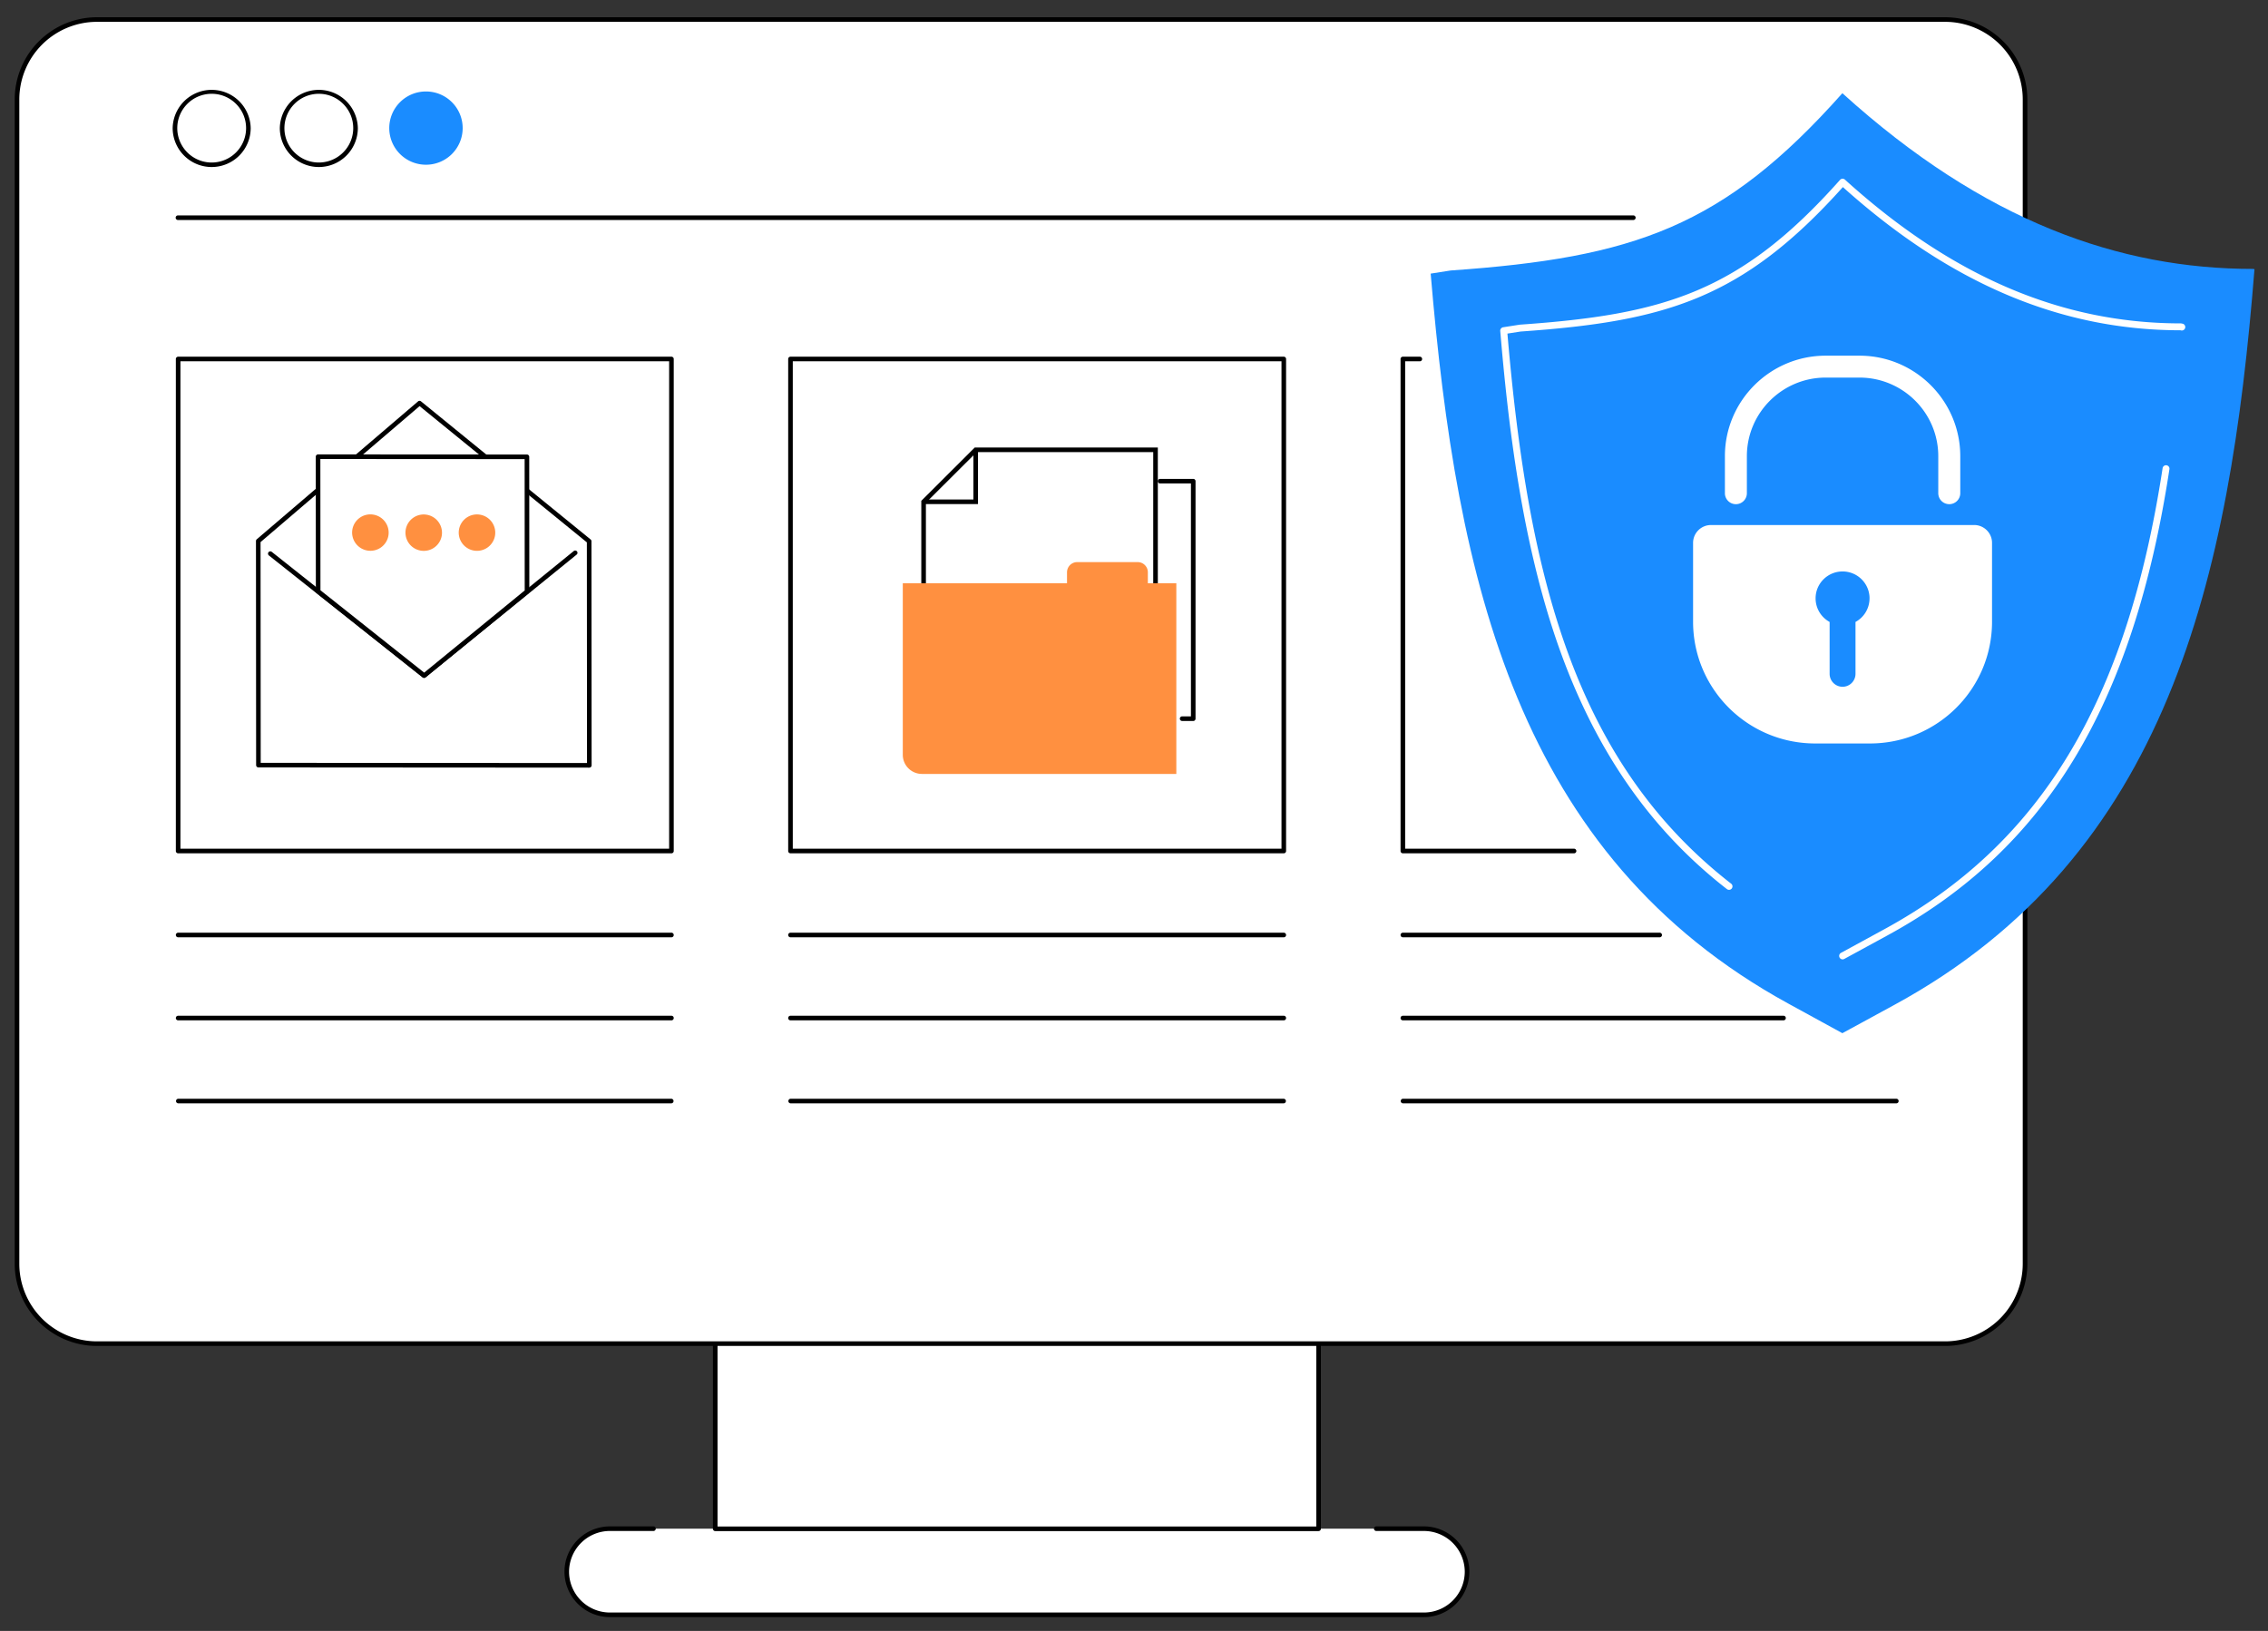 <svg width="146" height="105" fill="none" xmlns="http://www.w3.org/2000/svg"><rect width="100%" height="100%" fill="#333333" stroke="none"/><g clip-path="url(#a)"><path d="M91.66 98.415H39.266a2.777 2.777 0 0 0-2.78 2.774 2.776 2.776 0 0 0 2.78 2.773H91.66a2.776 2.776 0 0 0 2.78-2.773 2.777 2.777 0 0 0-2.78-2.773Z" fill="#fff"/><path d="M84.882 86.59h-38.84v11.832h38.84V86.59Z" fill="#fff"/><path d="M84.882 98.57h-38.84a.148.148 0 0 1-.148-.148V86.591a.148.148 0 0 1 .296 0v11.683h38.544V86.59a.148.148 0 0 1 .296 0v11.831a.148.148 0 0 1-.148.148Z" fill="#000"/><path d="M91.66 104.11H39.266a2.928 2.928 0 0 1-2.928-2.921c0-1.61 1.313-2.92 2.928-2.92h2.817a.148.148 0 0 1 0 .294h-2.817a2.632 2.632 0 0 0-2.633 2.626 2.63 2.63 0 0 0 2.633 2.624H91.66a2.63 2.63 0 0 0 2.632-2.624 2.632 2.632 0 0 0-2.632-2.625h-3.062a.148.148 0 1 1 0-.296h3.062a2.928 2.928 0 0 1 2.928 2.921 2.928 2.928 0 0 1-2.928 2.921Z" fill="#000"/><path d="M125.216 1.257H6.239a5.144 5.144 0 0 0-5.144 5.144V81.36a5.144 5.144 0 0 0 5.144 5.144h118.977a5.144 5.144 0 0 0 5.144-5.144V6.4a5.144 5.144 0 0 0-5.144-5.144Z" fill="#fff"/><path d="M125.216 86.652H6.24A5.298 5.298 0 0 1 .947 81.36V6.402A5.298 5.298 0 0 1 6.24 1.11h118.976a5.299 5.299 0 0 1 5.293 5.292V81.36a5.299 5.299 0 0 1-5.293 5.292ZM6.24 1.406a5.002 5.002 0 0 0-4.997 4.996V81.36a5.002 5.002 0 0 0 4.997 4.996h118.976a5.002 5.002 0 0 0 4.996-4.996V6.402a5.002 5.002 0 0 0-4.996-4.996H6.24Z" fill="#000"/><path d="M105.132 14.163H11.468a.148.148 0 1 1 0-.295h93.664a.148.148 0 1 1 0 .295ZM43.222 54.935H11.468a.148.148 0 0 1-.148-.147V23.112c0-.082.067-.148.148-.148h31.755c.082 0 .148.067.148.148v31.676a.148.148 0 0 1-.148.148Zm-31.606-.296h31.459V23.26h-31.46V54.64ZM82.642 54.935H50.887a.148.148 0 0 1-.148-.147V23.112c0-.082.067-.148.148-.148h31.755c.082 0 .148.067.148.148v31.676a.148.148 0 0 1-.148.148Zm-31.607-.296h31.46V23.26h-31.46V54.64ZM101.315 54.935H90.307a.148.148 0 0 1-.148-.147V23.112c0-.082.067-.148.148-.148H91.4a.148.148 0 1 1 0 .296h-.945v31.38h10.86a.148.148 0 1 1 0 .295ZM43.222 60.343H11.468a.148.148 0 1 1 0-.296h31.755a.148.148 0 1 1 0 .296ZM43.222 65.689H11.468a.148.148 0 1 1 0-.296h31.755a.148.148 0 1 1 0 .296ZM43.222 71.033H11.468a.148.148 0 0 1 0-.295h31.755a.148.148 0 0 1 0 .295ZM82.642 60.343H50.887a.148.148 0 1 1 0-.296h31.755a.148.148 0 1 1 0 .296ZM82.642 65.689H50.887a.148.148 0 1 1 0-.296h31.755a.148.148 0 1 1 0 .296ZM82.642 71.033H50.887a.148.148 0 0 1 0-.295h31.755a.148.148 0 0 1 0 .295ZM106.84 60.343H90.308a.148.148 0 1 1 0-.296h16.532a.148.148 0 1 1 0 .296ZM114.812 65.689H90.308a.148.148 0 1 1 0-.296h24.504a.148.148 0 1 1 0 .296ZM122.062 71.033H90.307a.148.148 0 0 1 0-.295h31.755a.148.148 0 1 1 0 .295ZM13.627 10.753a2.512 2.512 0 0 1-2.512-2.506 2.512 2.512 0 0 1 5.023 0 2.512 2.512 0 0 1-2.511 2.506Zm0-4.715a2.215 2.215 0 0 0-2.216 2.21 2.215 2.215 0 0 0 4.431 0c0-1.219-.994-2.21-2.215-2.21ZM20.524 10.753a2.512 2.512 0 0 1-2.511-2.506 2.512 2.512 0 0 1 5.023 0 2.512 2.512 0 0 1-2.512 2.506Zm0-4.715a2.215 2.215 0 0 0-2.215 2.21 2.215 2.215 0 0 0 4.43 0c0-1.219-.993-2.21-2.215-2.21Z" fill="#000"/><path d="M27.42 10.605a2.36 2.36 0 0 0 2.364-2.358 2.36 2.36 0 0 0-2.363-2.358 2.36 2.36 0 0 0-2.363 2.358 2.36 2.36 0 0 0 2.363 2.358Z" fill="#1A8CFF"/><path d="m37.937 49.272-21.3-.014-.011-14.427 10.382-8.877 10.919 8.891.01 14.427Z" fill="#fff"/><path d="m37.936 49.42-21.3-.014a.148.148 0 0 1-.148-.148l-.01-14.427c0-.044.02-.085.052-.113l10.382-8.877a.148.148 0 0 1 .19-.002L38.02 34.73a.15.15 0 0 1 .055.115l.01 14.427c0 .04-.016.077-.045.105a.15.15 0 0 1-.104.043Zm-21.153-.31 21.005.014-.01-14.208-10.768-8.77L16.773 34.9l.01 14.21Z" fill="#000"/><path d="M27.296 43.642a.147.147 0 0 1-.092-.032L17.31 35.76a.148.148 0 0 1 .184-.232l9.802 7.774 9.643-7.83a.148.148 0 0 1 .187.229l-9.736 7.906a.146.146 0 0 1-.093.033Z" fill="#000"/><path d="m33.927 38.083-6.62 5.411-6.826-5.42-.005-8.672 13.445.009.006 8.672Z" fill="#fff"/><path d="M27.308 43.642a.148.148 0 0 1-.092-.032l-6.827-5.42a.147.147 0 0 1-.056-.115l-.006-8.673a.15.15 0 0 1 .148-.148l13.446.008c.082 0 .148.067.148.148l.006 8.673a.15.15 0 0 1-.054.114l-6.62 5.41a.148.148 0 0 1-.093.034v.001Zm-6.679-5.64 6.677 5.302 6.472-5.291-.005-8.455-13.15-.008.006 8.453Z" fill="#000"/><path d="M25.004 34.48a1.174 1.174 0 0 0-.969-1.348 1.174 1.174 0 0 0-1.352.962 1.174 1.174 0 0 0 .968 1.349 1.174 1.174 0 0 0 1.353-.962ZM28.437 34.486a1.174 1.174 0 0 0-.968-1.348 1.174 1.174 0 0 0-1.352.962 1.173 1.173 0 0 0 .968 1.348 1.173 1.173 0 0 0 1.352-.962ZM31.866 34.483a1.174 1.174 0 0 0-.968-1.348 1.174 1.174 0 0 0-1.352.962 1.173 1.173 0 0 0 .967 1.349 1.174 1.174 0 0 0 1.353-.963Z" fill="#FF9040"/><path d="m62.81 28.957-3.355 3.347v8.365h14.93V28.958H62.811Z" fill="#fff"/><path d="M74.534 40.817H59.308v-8.574l3.442-3.434h11.784v12.008Zm-14.93-.297h14.634V29.105H62.873l-3.269 3.26v8.155Z" fill="#000"/><path d="M62.958 32.452h-3.503v-.295h3.207v-3.2h.296v3.495Z" fill="#000"/><path d="M73.892 37.553v-.71a.656.656 0 0 0-.656-.655h-3.891a.656.656 0 0 0-.657.655v.71H58.116v11.041c0 .68.553 1.231 1.234 1.231h16.375V37.552h-1.832v.001Z" fill="#FF9040"/><path d="M76.815 46.416H76.1a.148.148 0 0 1 0-.296h.565V31.125h-1.973a.148.148 0 1 1 0-.295h2.121c.082 0 .148.066.148.147V46.27a.148.148 0 0 1-.148.147Z" fill="#000"/><path d="M102.255 37.203c.915 0 1.657-.74 1.657-1.653s-.742-1.653-1.657-1.653-1.657.74-1.657 1.653.742 1.654 1.657 1.654Z" fill="#fff"/><path d="M102.255 37.352a1.805 1.805 0 0 1-1.805-1.801 1.805 1.805 0 0 1 3.61 0c0 .993-.81 1.8-1.805 1.8Zm0-3.307c-.832 0-1.509.675-1.509 1.505a1.509 1.509 0 0 0 3.019 0c0-.83-.677-1.505-1.51-1.505Z" fill="#000"/><path d="m118.601 66.516-3.476-1.903c-17.452-9.556-21.36-27.203-23.027-46.998l1.291-.202c11.783-.822 17.55-2.795 25.212-11.412 9.146 8.288 17.88 11.312 26.443 11.312l.085.018c-1.581 19.953-5.559 37.761-23.163 47.352l-3.365 1.833Z" fill="#1A8CFF"/><path d="M111.304 57.287a.223.223 0 0 1-.137-.047c-4.947-3.848-8.496-8.971-10.85-15.665-2.368-6.735-3.242-14.37-3.74-20.268a.223.223 0 0 1 .188-.238l1.063-.166.02-.002c9.258-.646 14.168-2.084 20.602-9.32a.224.224 0 0 1 .315-.017c6.872 6.228 13.943 9.255 21.618 9.255.015 0 .03.001.045.005l.069.014a.222.222 0 0 1 .173.263.224.224 0 0 1-.263.172l-.047-.01c-7.719-.006-14.828-3.021-21.727-9.219-6.463 7.205-11.436 8.65-20.745 9.3l-.849.132c1.33 15.576 4.306 27.562 14.402 35.414a.221.221 0 0 1 .039.311.22.22 0 0 1-.175.086h-.001ZM118.615 61.764a.223.223 0 0 1-.107-.417l2.77-1.51c10.105-5.505 15.637-14.663 17.937-29.696a.224.224 0 0 1 .253-.186.221.221 0 0 1 .186.253c-2.322 15.183-7.924 24.442-18.164 30.02l-2.769 1.509a.224.224 0 0 1-.106.027Z" fill="#fff"/><path d="M127.084 33.801h-16.941c-.636 0-1.153.515-1.153 1.15v5.073c0 4.33 3.52 7.84 7.861 7.84h3.524c4.341 0 7.86-3.51 7.86-7.84V34.95c0-.635-.516-1.15-1.153-1.15h.002ZM125.481 32.458a.706.706 0 0 1-.707-.706v-2.383c0-2.79-2.275-5.06-5.072-5.06h-2.176c-2.797 0-5.073 2.27-5.073 5.06v2.383a.707.707 0 0 1-1.414 0v-2.383c0-3.568 2.91-6.471 6.488-6.471h2.175c3.578 0 6.488 2.903 6.488 6.471v2.383c0 .39-.317.706-.707.706h-.002Z" fill="#fff"/><path d="M120.35 38.521c0-.956-.778-1.731-1.736-1.731-.959 0-1.737.775-1.737 1.731 0 .656.365 1.226.903 1.52v3.34a.832.832 0 0 0 1.666 0v-3.34a1.73 1.73 0 0 0 .903-1.52h.001Z" fill="#1A8CFF"/></g><defs><clipPath id="a"><path fill="#fff" transform="translate(0 .61)" d="M0 0h146v104H0z"/></clipPath></defs></svg>